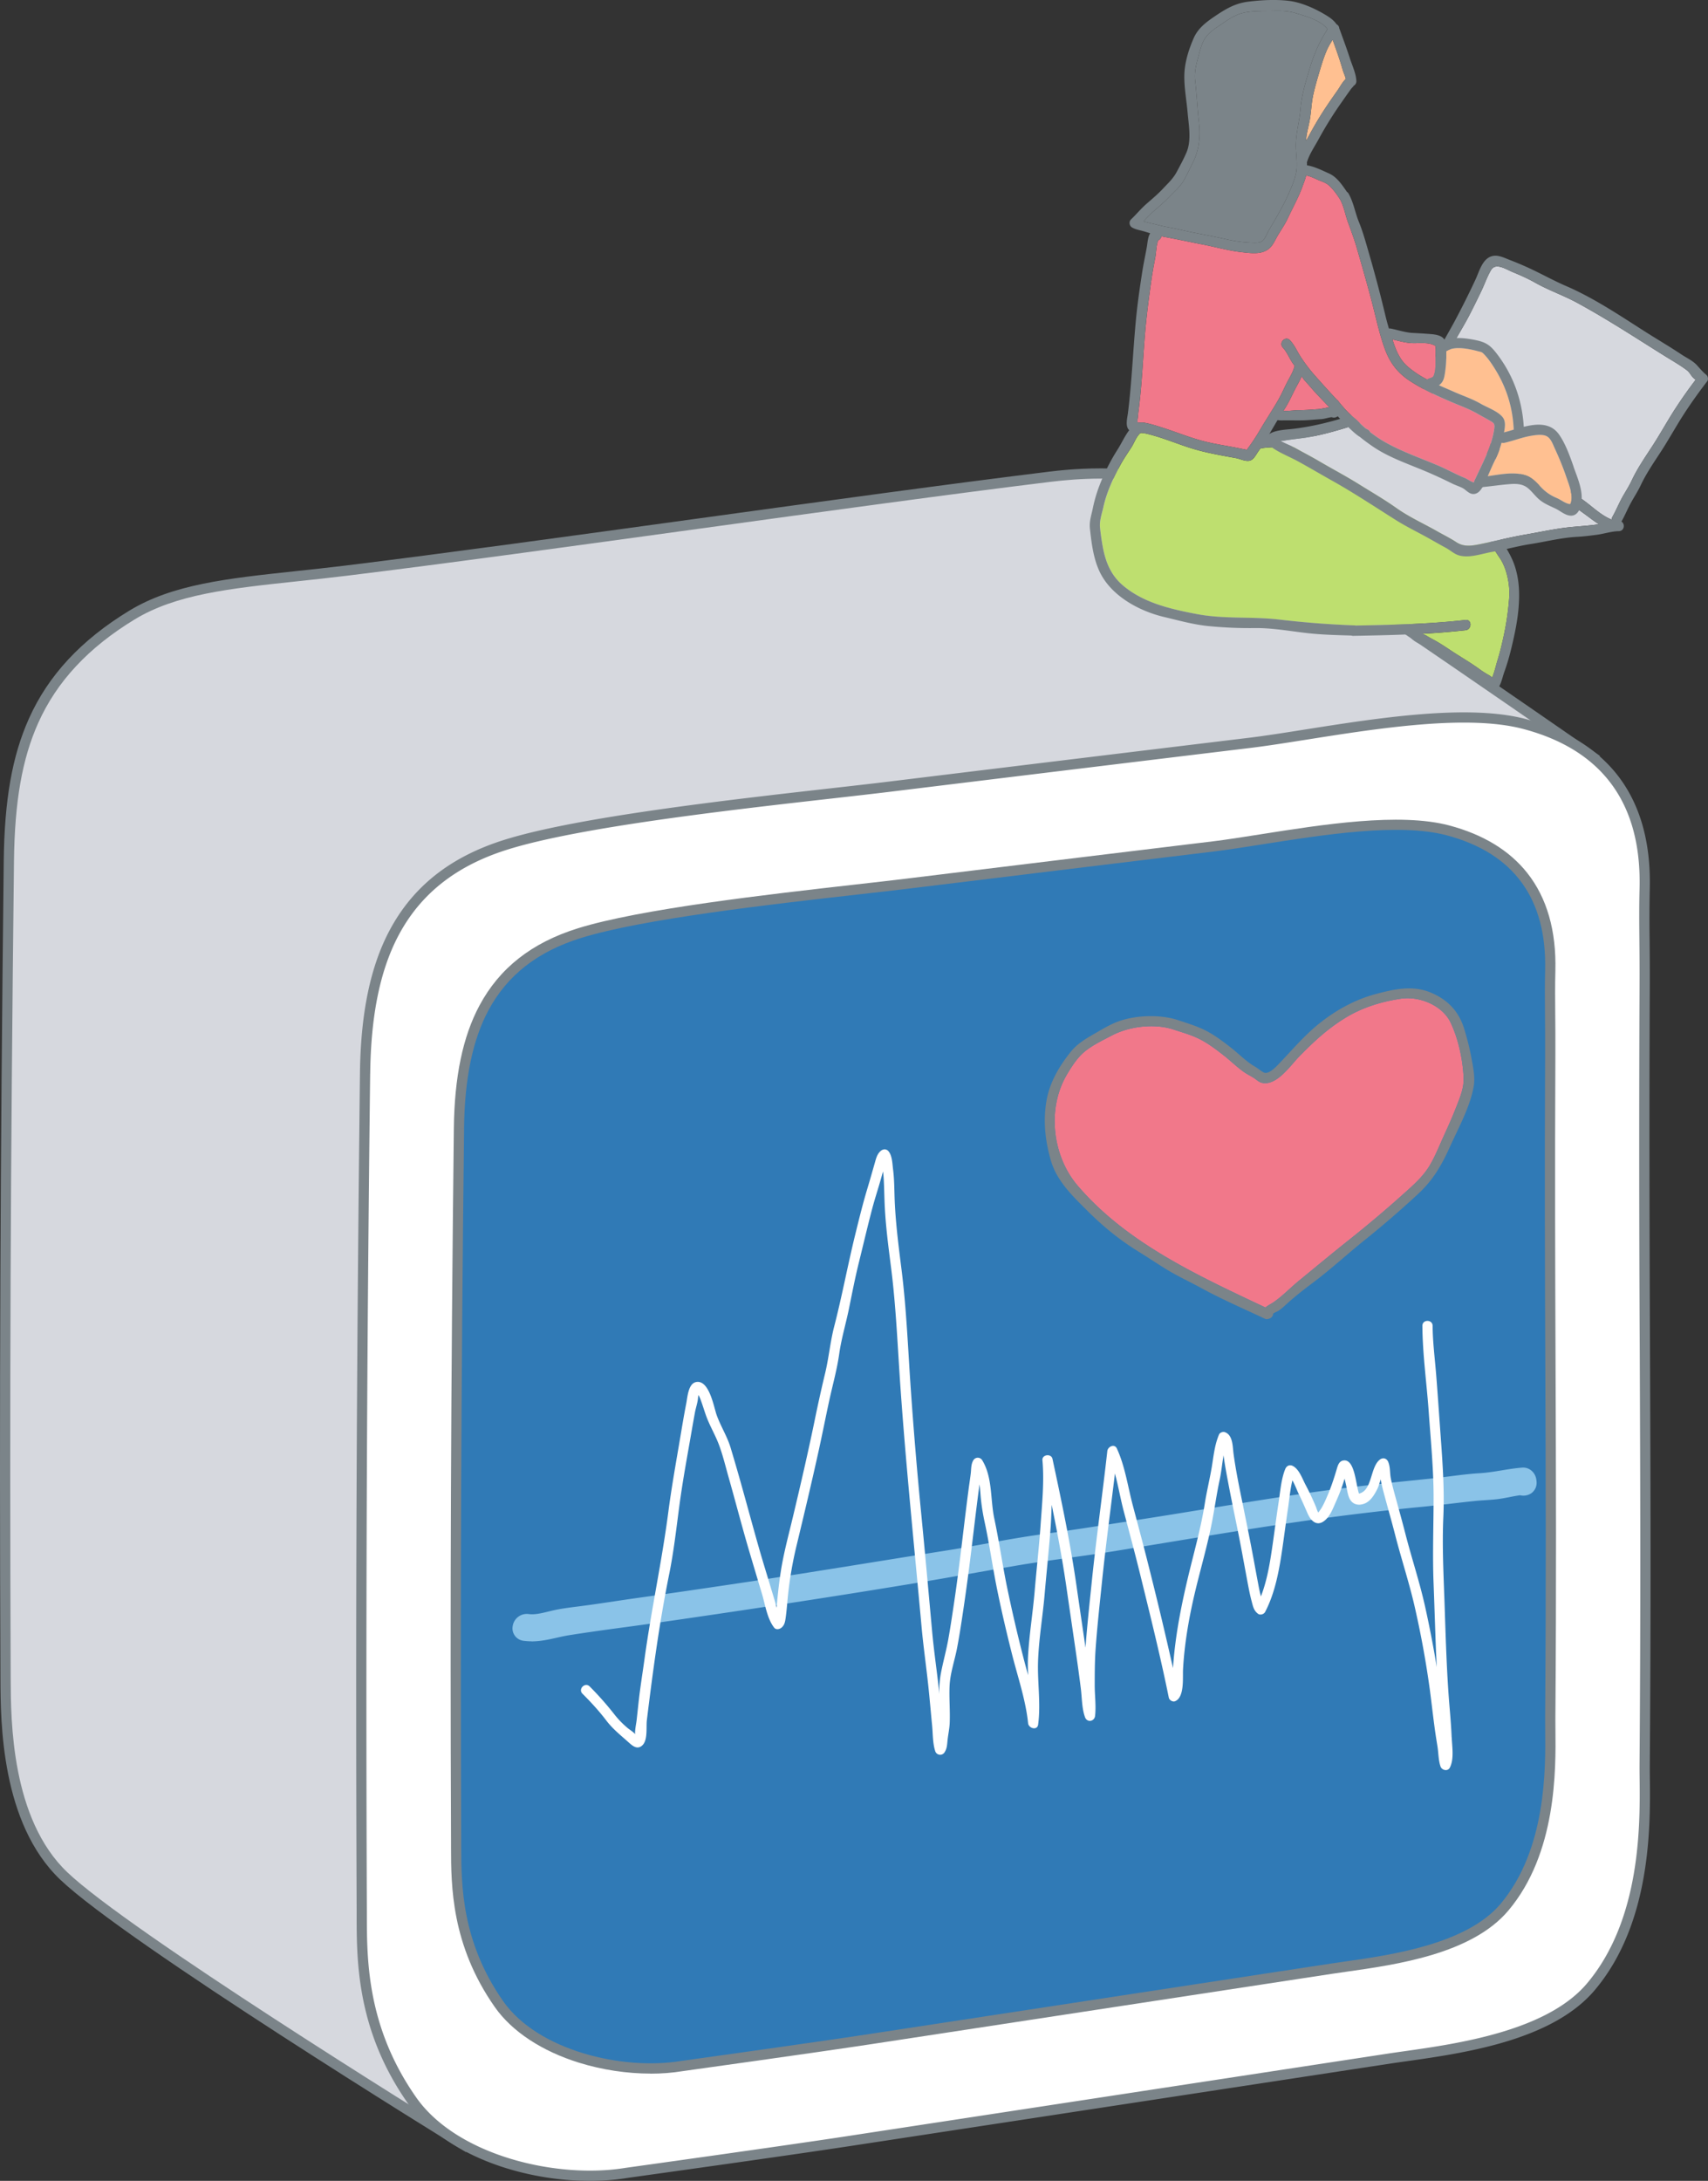 <svg xmlns="http://www.w3.org/2000/svg" width="89.284" height="113.955" viewBox="0 0 89.284 113.955"><rect x="0" y="0" width="89.284" height="113.955" fill="#333333" stroke="none"/><path d="M83.246 39.554s-18.41-12.763-20.464-13.8c-2.696-1.361-6.485-1.016-7.869-.847-10.298 1.259-26.542 3.654-36.839 4.912-4.786.585-8.452.66-11.179 2.32C1.7 35.302.528 39.422.464 44.99.288 60.419.23 72.288.291 87.718.3 89.997.32 95.149 3.333 98.022c3.498 3.335 20.964 14.079 20.964 14.079l58.949-72.547z" fill="#d6d8de"/><path d="M24.357 112.451l-.2-.123c-.714-.439-17.53-10.797-21.009-14.113C.053 95.264.032 89.978.023 87.72-.035 72.969.014 60.988.196 44.987c.036-3.193.442-5.486 1.314-7.434 1.015-2.267 2.731-4.112 5.245-5.642 2.266-1.379 5.109-1.683 8.709-2.068.826-.088 1.68-.18 2.577-.289 5.146-.629 11.891-1.558 18.414-2.456 6.526-.898 13.274-1.827 18.425-2.457 1.892-.231 5.449-.425 8.022.873 2.047 1.034 19.744 13.297 20.496 13.819l.237.164-59.278 72.954zm33.214-87.443c-1.011 0-1.933.08-2.626.165-5.147.629-11.893 1.558-18.417 2.456-6.525.898-13.272 1.827-18.422 2.457-.902.11-1.757.202-2.585.29-3.533.378-6.324.676-8.487 1.993-2.418 1.472-4.065 3.24-5.035 5.404-.841 1.878-1.232 4.105-1.268 7.221C.548 60.992.5 72.971.558 87.718c.009 2.191.029 7.318 2.959 10.111 3.238 3.086 18.773 12.718 20.72 13.922l58.619-72.142c-2.161-1.496-18.307-12.663-20.195-13.617-1.521-.768-3.426-.985-5.09-.985z" fill="#7b8489"/><path d="M19.083 56.1c-.176 15.429-.234 28.31-.173 43.74.009 2.279-.098 6.02 2.628 9.907 2.176 3.103 7.445 4.412 11.21 3.791 0 0 8.124-1.128 11.597-1.658l28.211-4.305c2.759-.421 8.204-.917 10.605-3.762 3.2-3.793 2.796-9.532 2.811-11.559.118-15.45-.076-25.317 0-40.669.011-2.301-.042-3.455 0-5.163.123-4.985-2.445-7.575-6.279-8.59s-10.638.533-14.372.985c-3.735.452-8.525 1.031-18.823 2.29-4.786.585-15.427 1.586-20.041 3.028-5.805 1.814-7.31 6.398-7.374 11.966z" fill="#fff"/><path d="M30.824 113.955c-1.433 0-2.947-.225-4.357-.661-2.281-.706-4.109-1.911-5.149-3.394-2.664-3.8-2.671-7.398-2.675-9.779v-.28c-.06-15.093-.01-27.767.173-43.744.036-3.16.548-5.617 1.566-7.514 1.228-2.288 3.189-3.827 5.996-4.704 3.81-1.191 11.757-2.089 17.016-2.684 1.188-.134 2.214-.25 3.072-.355 9.216-1.126 14.065-1.713 17.606-2.142l1.217-.147c.839-.102 1.85-.261 2.921-.431 3.8-.601 8.529-1.348 11.552-.548 2.074.549 3.677 1.525 4.765 2.899 1.197 1.513 1.773 3.517 1.713 5.957a73.888 73.888 0 00-.008 2.699c.006.691.013 1.473.009 2.459-.035 7.153-.012 13.179.011 19.006.027 6.897.052 13.412-.011 21.664-.001.192 0 .417.004.677.026 2.45.079 7.548-2.878 11.052-2.229 2.642-6.833 3.294-9.879 3.725-.319.045-.618.087-.89.129l-28.211 4.305c-3.435.524-11.52 1.647-11.601 1.659-.622.103-1.282.153-1.96.153zM19.083 56.1l.267.003a2672.84 2672.84 0 00-.173 43.736v.282c.005 2.314.011 5.811 2.579 9.473 2.13 3.037 7.341 4.275 10.948 3.681.088-.012 8.169-1.135 11.601-1.659l28.211-4.305c.274-.042.575-.084.896-.13 2.785-.394 7.448-1.055 9.545-3.541 2.828-3.352 2.777-8.316 2.752-10.701-.003-.263-.005-.49-.004-.687.063-8.249.038-14.762.011-21.657a2044.4 2044.4 0 01-.011-19.011c.005-.982-.002-1.763-.008-2.452-.008-.931-.016-1.734.009-2.717.11-4.427-1.936-7.228-6.08-8.325-2.914-.772-7.581-.034-11.332.559-1.076.17-2.092.331-2.94.433l-1.217.147c-3.541.429-8.39 1.016-17.605 2.142-.86.105-1.887.221-3.077.356-5.239.592-13.155 1.487-16.917 2.663-2.667.834-4.526 2.288-5.684 4.447-.976 1.819-1.467 4.196-1.502 7.267l-.267-.003z" fill="#7b8489"/><path d="M23.993 58.968c-.15 13.159-.2 24.144-.148 37.304.008 1.944-.083 5.134 2.241 8.449 1.856 2.647 6.349 3.763 9.561 3.233 0 0 6.929-.962 9.891-1.414l24.061-3.672c2.353-.359 6.997-.782 9.044-3.209 2.729-3.235 2.384-8.13 2.397-9.858.1-13.177-.065-21.592 0-34.685.01-1.962-.036-2.947 0-4.403.105-4.252-2.085-6.461-5.355-7.327-3.27-.866-9.073.455-12.258.84-3.185.386-7.271.879-16.053 1.953-4.082.499-13.157 1.353-17.092 2.583-4.951 1.547-6.235 5.457-6.289 10.205z" fill="#307ab6"/><path d="M34.006 108.35c-1.226 0-2.522-.193-3.728-.566-1.953-.604-3.52-1.638-4.412-2.91-2.279-3.251-2.285-6.327-2.289-8.362v-.239c-.051-12.873-.008-23.682.147-37.308.031-2.701.469-4.803 1.34-6.426 1.052-1.961 2.732-3.279 5.136-4.031 3.253-1.017 10.034-1.783 14.52-2.29 1.013-.115 1.888-.213 2.619-.303 7.897-.965 12.036-1.466 15.059-1.832l.995-.12c.715-.087 1.577-.223 2.49-.367 3.245-.513 7.282-1.151 9.869-.466 1.777.471 3.152 1.307 4.085 2.486 1.027 1.298 1.521 3.015 1.469 5.106-.021.829-.014 1.511-.007 2.3.005.589.011 1.257.007 2.098-.03 6.1-.01 11.239.009 16.209.023 5.882.044 11.439-.009 18.477-.001.165 0 .358.003.577.022 2.094.067 6.452-2.464 9.451-1.911 2.265-5.846 2.822-8.45 3.191-.272.039-.527.075-.759.11l-24.061 3.672c-2.93.447-9.825 1.405-9.895 1.415-.532.088-1.097.131-1.677.131zM23.992 58.968l.267.003c-.156 13.624-.198 24.43-.148 37.3v.24c.004 1.969.01 4.944 2.192 8.056 1.807 2.578 6.234 3.628 9.298 3.123.076-.011 6.968-.968 9.894-1.415l24.061-3.672c.234-.036.49-.072.764-.111 2.37-.336 6.337-.898 8.116-3.006 2.403-2.848 2.359-7.071 2.337-9.101-.002-.222-.004-.419-.003-.587.054-7.035.032-12.59.009-18.471-.019-4.971-.039-10.111-.009-16.214.004-.837-.002-1.503-.007-2.09-.007-.794-.013-1.48.007-2.318.093-3.755-1.642-6.131-5.156-7.061-2.477-.656-6.453-.027-9.648.478-.918.145-1.785.282-2.509.37l-.995.12c-3.022.366-7.161.867-15.058 1.832-.734.09-1.61.189-2.624.303-4.466.505-11.216 1.268-14.421 2.269-2.264.708-3.842 1.942-4.825 3.773-.829 1.545-1.247 3.567-1.277 6.18l-.267-.003z" fill="#7b8489"/><g fill="#8ac3e8"><path d="M79.874 77.396c-.013-.135-.112-.28-.267-.267-.745.059-1.474.25-2.226.293-.784.045-1.568.177-2.35.259-1.714.18-3.427.349-5.136.57-3.403.441-6.777 1.053-10.167 1.577-1.72.266-3.435.544-5.16.776-1.66.223-3.293.583-4.947.842-3.472.544-6.939 1.124-10.414 1.645-1.933.29-3.867.575-5.804.845-.986.137-1.969.299-2.956.427-.421.055-.845.102-1.262.183-.534.104-1.06.308-1.612.233-.337-.045-.482.47-.142.516.771.104 1.481-.172 2.235-.292.885-.141 1.779-.266 2.667-.385a378.72 378.72 0 005.082-.724 591.916 591.916 0 0010.434-1.627c1.724-.286 3.441-.6 5.162-.895 1.669-.286 3.355-.473 5.028-.742 3.449-.556 6.896-1.155 10.356-1.642 1.951-.274 3.908-.508 5.869-.697.939-.09 1.873-.214 2.811-.309.398-.041.795-.048 1.193-.099.411-.053.823-.165 1.235-.209.166.077.397.003.375-.226l-.005-.052z"/><path d="M27.783 85.763c-.135 0-.272-.008-.412-.027a.653.653 0 01-.573-.752.748.748 0 01.835-.647c.323.044.664-.04 1.025-.128.143-.035.291-.071.442-.101.356-.069.715-.115 1.063-.159l.227-.029c.568-.074 1.147-.161 1.707-.244.407-.061.828-.124 1.244-.182 2.124-.296 4.215-.607 5.799-.844 2.153-.323 4.34-.674 6.454-1.014 1.297-.208 2.637-.424 3.957-.631.696-.109 1.402-.239 2.085-.364a60.916 60.916 0 012.871-.479c1.344-.181 2.708-.393 4.027-.599l1.124-.175c1.156-.178 2.33-.371 3.466-.556 2.195-.359 4.464-.73 6.712-1.022a168.96 168.96 0 014.197-.472l.95-.099c.278-.029.563-.066.839-.101.499-.064 1.016-.13 1.532-.16.374-.022.743-.082 1.133-.146.351-.058.714-.117 1.083-.146.38-.029.708.264.746.67l.005.052a.666.666 0 01-.273.616.738.738 0 01-.589.106 8.964 8.964 0 00-.529.093c-.196.038-.4.078-.606.105-.239.031-.476.046-.704.061-.173.011-.336.022-.5.039-.425.043-.858.093-1.277.142-.502.058-1.022.118-1.536.168-1.916.184-3.884.418-5.85.695-2.5.352-5.037.769-7.49 1.173-.952.157-1.905.314-2.857.467-.765.123-1.544.231-2.297.335-.896.124-1.823.252-2.726.407-.693.119-1.385.24-2.077.362-1.011.178-2.056.362-3.088.533-3.183.528-6.599 1.06-10.442 1.628-1.62.239-3.357.493-5.088.724-1.073.144-1.892.262-2.656.384-.21.033-.416.08-.634.129-.422.095-.856.192-1.319.192z"/></g><path d="M75.884 90.786c-.031-.783-.114-1.563-.168-2.344-.107-1.553-.15-3.11-.204-4.666-.052-1.505-.13-3.009-.063-4.515.07-1.575-.064-3.138-.175-4.708-.063-.885-.125-1.77-.194-2.654-.068-.869-.186-1.749-.191-2.621-.002-.344-.537-.345-.535 0 .009 1.489.225 2.996.33 4.482.107 1.511.259 3.027.256 4.543-.003 1.483-.059 2.953-.001 4.437.057 1.455.094 2.911.165 4.366a56.199 56.199 0 00-.591-3.077c-.289-1.327-.721-2.607-1.057-3.921-.165-.646-.346-1.288-.522-1.931-.083-.305-.168-.612-.229-.922-.057-.287-.023-.591-.135-.863-.081-.196-.279-.252-.447-.118-.507.405-.382 1.617-1.085 1.77-.173-.518-.218-1.827-.817-1.73-.231.037-.292.273-.348.465-.138.465-.287.92-.479 1.366-.083.192-.164.385-.266.568a2.07 2.07 0 01-.204.304l-.014.016c-.052-.076-.092-.226-.113-.279a13.917 13.917 0 00-.562-1.192c-.161-.31-.327-.794-.656-.963-.168-.086-.326-.004-.393.16-.218.532-.264 1.203-.352 1.771-.103.664-.189 1.33-.283 1.995-.134.945-.282 1.979-.639 2.893l-.005-.02a9.73 9.73 0 01-.131-.61c-.086-.449-.168-.899-.251-1.349-.168-.905-.352-1.807-.535-2.71-.187-.919-.383-1.842-.508-2.772-.05-.373-.028-.975-.456-1.124-.099-.035-.259.021-.302.123-.241.57-.284 1.146-.388 1.749-.108.625-.259 1.24-.358 1.867-.209 1.318-.584 2.608-.891 3.906-.306 1.294-.564 2.575-.703 3.898-.028.263-.049.524-.067.786a196.54 196.54 0 00-1.236-5.187c-.275-1.107-.572-2.208-.864-3.311-.26-.979-.407-2.054-.835-2.977-.124-.268-.472-.097-.498.135-.254 2.277-.579 4.551-.813 6.834-.117 1.144-.244 2.291-.328 3.438-.156-1.082-.317-2.163-.472-3.244-.32-2.226-.782-4.426-1.254-6.621-.062-.29-.553-.232-.525.071.102 1.112-.021 2.288-.098 3.401-.08 1.151-.211 2.299-.309 3.449-.094 1.111-.276 2.219-.342 3.331-.021.35-.014.702.001 1.054-.094-.345-.189-.688-.275-1.03a79.835 79.835 0 01-.834-3.608c-.24-1.181-.409-2.372-.66-3.552-.211-.994-.084-2.153-.631-3.045a.27.27 0 00-.462 0c-.131.22-.107.453-.138.703-.038.31-.087.619-.127.929a190.05 190.05 0 00-.245 1.975c-.159 1.321-.318 2.642-.516 3.959-.091.603-.179 1.207-.288 1.807-.113.626-.291 1.239-.402 1.865a5.358 5.358 0 00-.063.979l-.008-.085c-.107-1.043-.267-2.081-.363-3.124-.192-2.1-.378-4.201-.585-6.3a230.36 230.36 0 01-.529-6.316c-.15-2.115-.226-4.237-.49-6.342-.15-1.193-.304-2.379-.357-3.581-.024-.555-.016-1.116-.087-1.668-.038-.29-.042-.747-.26-.968-.108-.109-.268-.093-.378 0-.207.173-.254.42-.327.671-.125.431-.245.863-.375 1.293-.241.797-.438 1.603-.637 2.411-.392 1.596-.69 3.217-1.101 4.807-.209.808-.279 1.637-.475 2.448a73.68 73.68 0 00-.545 2.456c-.349 1.694-.74 3.378-1.141 5.06-.225.944-.482 1.884-.631 2.843a24.4 24.4 0 00-.157 1.236c-.023.217-.042.434-.065.65-.033-.139-.063-.273-.097-.385a131.33 131.33 0 01-.252-.831c-.187-.624-.381-1.247-.56-1.873-.334-1.167-.648-2.342-.978-3.511-.165-.586-.336-1.171-.511-1.755-.18-.601-.521-1.125-.732-1.715-.146-.407-.385-1.861-1.077-1.722-.409.082-.448.791-.511 1.113-.133.68-.244 1.365-.36 2.049-.205 1.206-.419 2.407-.577 3.621-.336 2.579-.892 5.114-1.246 7.69-.097.705-.213 1.411-.294 2.118-.041.359-.078.718-.118 1.077-.021.185-.095.509-.079.729-.093-.119-.295-.236-.399-.326a4.875 4.875 0 01-.638-.647 16.455 16.455 0 00-1.337-1.518c-.244-.243-.622.135-.378.378.448.447.87.906 1.253 1.41.331.434.743.76 1.148 1.122.215.192.465.419.733.162.29-.277.188-.953.232-1.313.314-2.558.656-5.104 1.168-7.632.24-1.185.373-2.388.533-3.586.179-1.341.43-2.671.66-4.003.049-.287.101-.573.153-.859.047-.255.154-.544.163-.801l.028-.111c.026.069.064.14.09.208.104.272.187.553.283.828.192.554.5 1.048.7 1.593.204.552.343 1.138.504 1.704.377 1.328.722 2.671 1.117 3.993.203.682.406 1.364.612 2.045.174.574.272 1.316.646 1.791.096.121.277.082.378 0 .162-.132.192-.315.22-.513.056-.391.081-.788.122-1.18.092-.874.239-1.73.445-2.585.407-1.69.811-3.381 1.183-5.08.18-.824.343-1.652.521-2.476.179-.828.411-1.642.53-2.482.113-.799.347-1.563.508-2.352.165-.811.322-1.622.521-2.425.229-.925.445-1.854.687-2.775.111-.423.243-.839.368-1.258.071-.237.137-.475.204-.713.016.124.029.248.036.374.029.508.032 1.017.059 1.525.056 1.058.197 2.104.33 3.155.263 2.076.341 4.168.489 6.254.293 4.158.723 8.304 1.099 12.454.102 1.128.269 2.249.382 3.376.061.604.113 1.208.172 1.812.042.432.027.922.162 1.337a.271.271 0 00.489.064c.132-.209.131-.399.157-.638.031-.298.098-.587.111-.888.027-.645-.034-1.293-.006-1.937.029-.661.26-1.312.386-1.958.122-.626.217-1.257.312-1.888.192-1.274.356-2.552.51-3.831.076-.63.151-1.26.23-1.89.041-.324.082-.648.127-.972.025.184.04.372.055.56.039.489.116.964.22 1.444.249 1.152.408 2.318.643 3.473.228 1.125.492 2.249.772 3.362.299 1.194.724 2.416.85 3.642.028.271.482.395.525.071l.008-.071h.001v-.005c.129-1.073-.05-2.149-.014-3.227.039-1.166.243-2.329.343-3.491.099-1.15.223-2.298.31-3.448.032-.414.043-.828.06-1.242.296 1.448.568 2.901.779 4.366.165 1.147.336 2.294.501 3.441.086.596.168 1.193.243 1.791.061.486.051 1.039.22 1.502.107.293.491.229.525-.071.06-.528-.021-1.091-.019-1.624.001-.605.002-1.208.043-1.812.082-1.189.215-2.378.337-3.563.194-1.892.451-3.779.677-5.666.178.659.296 1.351.464 1.986.293 1.102.589 2.204.861 3.311.523 2.127 1.055 4.269 1.491 6.415.026.13.201.239.329.187.501-.204.391-1.229.415-1.662.071-1.3.291-2.591.584-3.858.31-1.336.714-2.669.963-4.016.126-.683.224-1.368.371-2.048.089-.412.126-.844.201-1.264l.008.065c.055.407.129.809.205 1.213.161.861.34 1.718.514 2.577.171.841.323 1.685.48 2.528.079.423.154.845.265 1.261.07.261.109.473.333.638.113.083.304.022.366-.096.538-1.024.749-2.254.912-3.387.096-.665.181-1.331.281-1.996.071-.472.114-1.008.235-1.495.133.231.242.532.32.689.174.347.324.701.481 1.056.159.358.456.668.844.388.308-.222.466-.644.614-.979.113-.257.224-.514.317-.779.054-.153.104-.308.152-.464l.06.266c.059.231.082.484.167.705.14.366.476.476.843.319.3-.128.495-.465.636-.742.07-.138.122-.325.179-.513l.005.032c.056.307.14.612.221.913.174.643.358 1.282.523 1.927.343 1.342.784 2.649 1.079 4.004a49.57 49.57 0 01.747 4.151c.086.659.16 1.319.249 1.978.043.321.095.639.146.958.053.338.049.715.157 1.037.068.204.378.28.489.064.23-.448.118-1.09.099-1.573z" fill="#fff"/><path d="M76.508 56.345c.02.534-.21 1.053-.407 1.558-.205.525-.441 1.04-.675 1.556-.226.498-.427 1.013-.717 1.484-.334.542-.806.962-1.282 1.388a62.296 62.296 0 01-2.775 2.352c-.933.74-1.852 1.502-2.771 2.256-.429.352-.84.783-1.295 1.098-.14.097-.31.173-.436.283-3.563-1.679-7.279-3.385-9.83-6.382-1.28-1.503-1.63-3.981-.534-5.816.231-.387.515-.831.866-1.133.422-.364.977-.625 1.466-.882.937-.493 2.248-.634 3.22-.315.441.145.9.273 1.314.474.482.235.912.563 1.328.889.345.27.657.579 1.013.836.166.12.339.206.515.31.146.086.277.233.449.275.769.19 1.502-.906 1.946-1.36.753-.769 1.459-1.433 2.384-2.007.902-.561 1.897-.867 2.934-1.024.998-.151 2.186.363 2.606 1.241.408.851.647 1.965.683 2.919z" fill="#f1788a"/><path d="M76.924 55.313a13.71 13.71 0 00-.393-1.58c-.284-.904-.868-1.512-1.764-1.879-.932-.381-1.885-.172-2.865.091-1.044.28-1.998.8-2.856 1.469-.843.657-1.505 1.46-2.239 2.221-.148.153-.465.471-.695.422-.108-.023-.373-.245-.474-.302-.484-.272-.865-.68-1.298-1.018-.374-.292-.758-.583-1.177-.816-.494-.274-1.04-.436-1.581-.616-.893-.297-2.129-.274-3.061.045-.472.162-.924.443-1.358.692-.445.255-.873.52-1.193.921-.636.795-1.123 1.644-1.278 2.625-.166 1.052-.046 2.058.242 3.053.312 1.078 1.144 1.866 1.916 2.634.835.83 1.698 1.533 2.713 2.155.507.311.997.648 1.508.954.552.331 1.142.601 1.707.911 1.074.589 2.218 1.082 3.333 1.608a.243.243 0 00.212.005.302.302 0 00.235-.275c.081-.052.23-.113.276-.143.16-.107.299-.238.44-.367.434-.395.897-.752 1.366-1.104.956-.718 1.846-1.544 2.782-2.29a51.795 51.795 0 002.677-2.314c.817-.748 1.266-1.54 1.707-2.518.444-.983 1.032-2.048 1.225-3.1.09-.49-.019-1.012-.108-1.483zm-.416 1.032c.02.534-.21 1.053-.407 1.558-.205.525-.441 1.04-.675 1.556-.226.498-.427 1.013-.717 1.484-.334.542-.806.962-1.282 1.388a62.296 62.296 0 01-2.775 2.352c-.933.74-1.852 1.502-2.771 2.256-.429.352-.84.783-1.295 1.098-.14.097-.31.173-.436.283-3.563-1.679-7.279-3.385-9.83-6.382-1.28-1.503-1.63-3.981-.534-5.816.231-.387.515-.831.866-1.133.422-.364.977-.625 1.466-.882.937-.493 2.248-.634 3.22-.315.441.145.9.273 1.314.474.482.235.912.563 1.328.889.345.27.657.579 1.013.836.166.12.339.206.515.31.146.086.277.233.449.275.769.19 1.502-.906 1.946-1.36.753-.769 1.459-1.433 2.384-2.007.902-.561 1.897-.867 2.934-1.024.998-.151 2.186.363 2.606 1.241.408.851.647 1.965.683 2.919zm-8.455-33.02a7.12 7.12 0 012.128.329c1.305.405 2.661.828 3.757 1.658 1.059.803 2.306 1.254 3.264 2.204.298.295.531.625.754.965.18-.074.364-.137.549-.196a13.96 13.96 0 00-.32-.447c-.393-.527-.856-.962-1.518-1.479-.569-.445-1.261-.746-1.875-1.121-.601-.367-1.116-.853-1.769-1.134-.695-.299-1.433-.533-2.148-.782-.792-.275-1.646-.515-2.489-.533-.433-.009-.882-.023-1.314.003l-.161.009a1.076 1.076 0 00.017.285c.019.09.049.174.092.251.342-.03.692-.008 1.035-.011z" fill="#7b8489"/><path d="M65.892 23.437c.34-.078.702-.054 1.049-.093.367-.042.743-.015 1.113-.019a7.12 7.12 0 012.128.329c1.305.405 2.661.828 3.757 1.658 1.059.803 2.306 1.254 3.264 2.204.501.497.82 1.09 1.212 1.665.354.52.522 1.395.481 2.011a14.39 14.39 0 01-.308 2.116c-.087.399-.183.797-.304 1.187-.082.267-.16.62-.281.911a1.011 1.011 0 00-.164-.122 4.594 4.594 0 01-.487-.309c-.387-.283-.798-.53-1.204-.786-.364-.23-.715-.482-1.089-.694-.161-.091-.326-.172-.482-.271-.03-.019-.13-.063-.223-.109a38.556 38.556 0 002.257-.184c.338-.039.342-.574 0-.535-1.902.217-3.828.256-5.743.294a.262.262 0 00-.065-.009 48.8 48.8 0 01-3.969-.308c-1.416-.16-2.856-.014-4.265-.282-1.369-.26-2.823-.588-3.902-1.528-.599-.522-.87-1.199-1.014-1.964-.064-.341-.11-.683-.147-1.028-.038-.356.1-.731.178-1.083.167-.757.501-1.476.864-2.157.179-.335.393-.643.598-.962.132-.206.251-.544.449-.724a.349.349 0 00.053-.022c.078.004.15.009.211.023.805.178 1.569.508 2.353.758.787.251 1.586.386 2.396.533.216.039.525.201.746.127.196-.066.304-.308.416-.465.038-.053.075-.107.111-.161h.012z" fill="#bedf6f"/><path d="M83.447 27.411c-.421.055-.836.085-1.258.123-.815.074-1.628.258-2.433.396-.782.134-1.563.334-2.34.493-.469.096-.884.173-1.293-.096-.322-.211-.677-.384-1.012-.575-.702-.398-1.457-.738-2.116-1.205-.627-.445-1.293-.828-1.946-1.236-.698-.436-1.43-.82-2.14-1.238-.372-.219-.756-.414-1.132-.626-.259-.146-.571-.251-.834-.406.073-.006.14-.01.176-.017.358-.063.717-.096 1.076-.148.699-.102 1.397-.291 2.073-.494.693-.208 1.379-.514 2.093-.636.331-.057.661-.108.99-.174.428-.085.794-.179 1.172.061 1.066.676 2.102 1.397 3.19 2.051 1.16.697 2.303 1.417 3.474 2.089.635.364 1.214.765 1.802 1.2.181.134.378.284.588.417-.043.007-.087.015-.13.02zm4.101-6.019c-.41.64-.778 1.31-1.192 1.945-.378.581-.761 1.133-1.057 1.763-.15.321-.345.611-.515.921-.175.32-.311.659-.492.976a.264.264 0 00-.036.154c-.458-.165-.931-.591-1.26-.846a10.58 10.58 0 00-1.732-1.092c-.647-.324-1.202-.788-1.856-1.111-.638-.315-1.224-.75-1.83-1.124-.599-.37-1.176-.765-1.767-1.143a15.457 15.457 0 01-.731-.487c-.094-.068-.199-.147-.309-.217.002-.409.225-.865.355-1.25.135-.401.303-.809.477-1.196.349-.777.839-1.5 1.229-2.259.21-.409.413-.821.611-1.235.168-.353.3-.744.5-1.08.244-.41.784-.035 1.131.106.402.164.799.343 1.178.556.713.401 1.484.664 2.202 1.055.796.433 1.575.9 2.345 1.377.768.476 1.528.965 2.296 1.441.354.219.73.435 1.064.684.165.123.197.236.323.377a.864.864 0 00.158.134 24.966 24.966 0 00-1.092 1.552z" fill="#d6d8de"/><path d="M89.205 19.593c-.205-.163-.336-.331-.51-.52-.214-.231-.536-.376-.796-.549-.641-.427-1.308-.815-1.958-1.23-1.31-.838-2.646-1.732-4.078-2.35-.679-.293-1.313-.653-1.984-.959-.317-.145-.64-.28-.966-.405-.267-.102-.563-.259-.856-.21-.554.092-.725.805-.927 1.238-.34.729-.7 1.449-1.079 2.158-.377.706-.804 1.374-1.103 2.12-.144.359-.294.71-.408 1.08-.099.321-.241.631-.287.962-.617-.082-1.371.195-1.961.291-.741.121-1.449.433-2.168.648-.823.246-1.653.435-2.505.539-.426.052-1.171.053-1.449.438-.053.073-.048.196 0 .27l.04.062a.263.263 0 00.165.117c.428.342.998.551 1.478.814.605.33 1.196.682 1.797 1.018 1.139.639 2.218 1.357 3.32 2.051.555.35 1.155.636 1.727.957.3.168.597.339.9.503.225.122.419.312.668.384.555.159 1.206-.094 1.754-.186.659-.111 1.303-.298 1.961-.401.816-.127 1.632-.337 2.458-.382.354-.019.692-.062 1.043-.109.373-.05.772-.185 1.144-.187.29-.007.335-.385.134-.5.178-.314.314-.647.485-.963.169-.311.363-.6.515-.921.297-.63.678-1.182 1.057-1.763.414-.636.78-1.306 1.192-1.945.39-.605.799-1.172 1.237-1.744.065-.084.042-.257-.042-.324zm-5.757 7.818c-.421.055-.836.085-1.258.123-.815.074-1.628.258-2.433.396-.782.134-1.563.334-2.34.493-.469.096-.884.173-1.293-.096-.322-.211-.677-.384-1.012-.575-.702-.398-1.457-.738-2.116-1.205-.627-.445-1.293-.828-1.946-1.236-.698-.436-1.43-.82-2.14-1.238-.372-.219-.756-.414-1.132-.626-.259-.146-.571-.251-.834-.406.073-.006.14-.01.176-.017.358-.063.717-.096 1.076-.148.699-.102 1.397-.291 2.073-.494.693-.208 1.379-.514 2.093-.636.331-.057.661-.108.99-.174.428-.085.794-.179 1.172.061 1.066.676 2.102 1.397 3.19 2.051 1.16.697 2.303 1.417 3.474 2.089.635.364 1.214.765 1.802 1.2.181.134.378.284.588.417-.043.007-.087.015-.13.02zm4.101-6.019c-.41.64-.778 1.31-1.192 1.945-.378.581-.761 1.133-1.057 1.763-.15.321-.345.611-.515.921-.175.32-.311.659-.492.976a.264.264 0 00-.036.154c-.458-.165-.931-.591-1.26-.846a10.58 10.58 0 00-1.732-1.092c-.647-.324-1.202-.788-1.856-1.111-.638-.315-1.224-.75-1.83-1.124-.599-.37-1.176-.765-1.767-1.143a15.457 15.457 0 01-.731-.487c-.094-.068-.199-.147-.309-.217.002-.409.225-.865.355-1.25.135-.401.303-.809.477-1.196.349-.777.839-1.5 1.229-2.259.21-.409.413-.821.611-1.235.168-.353.3-.744.5-1.08.244-.41.784-.035 1.131.106.402.164.799.343 1.178.556.713.401 1.484.664 2.202 1.055.796.433 1.575.9 2.345 1.377.768.476 1.528.965 2.296 1.441.354.219.73.435 1.064.684.165.123.197.236.323.377a.864.864 0 00.158.134 24.966 24.966 0 00-1.092 1.552z" fill="#7b8489"/><path d="M75.504 19.66c.08-.406.11-.878.098-1.318a.244.244 0 00.076-.031c.387-.232 1.132-.08 1.542.03.241.064.232.036.382.194.213.226.393.495.556.759.603.974.921 2.014.97 3.155-.177.053-.348.105-.508.145.056-.267.097-.586-.069-.793-.257-.32-.801-.504-1.148-.704-.452-.261-.907-.406-1.38-.615-.264-.117-.534-.231-.803-.352.144-.098.238-.237.284-.47zM69.995 3.023c.071.212.136.426.198.64.04.137.123.306.159.461-.177.163-.307.42-.43.594-.276.392-.551.784-.808 1.189-.248.39-.478.79-.698 1.196-.045.084-.093.167-.14.25.005-.121.017-.242.04-.365.049-.263.121-.524.163-.788.067-.418.079-.834.17-1.251.081-.371.187-.736.294-1.1.117-.398.236-.799.397-1.181.087-.208.201-.401.322-.589.114.313.227.627.333.944zm12.148 23.131c-.038.188-.03.212-.197.159-.19-.06-.379-.209-.567-.29a2.329 2.329 0 01-.721-.463c-.29-.281-.509-.593-.908-.723-.608-.199-1.325-.048-1.98.047.13-.294.255-.592.399-.879.139-.279.242-.572.323-.872a.27.27 0 00.145.007c.488-.109.959-.302 1.454-.378.222-.034.553-.079.763.032.22.117.321.42.417.629.227.49.428.977.603 1.488.085.248.182.496.238.753.034.157.062.33.03.489z" fill="#ffc091"/><g fill="#f1788a"><path d="M73.695 17.921c.365.037.847-.053 1.194.082.189.074.151.07.149.301-.002.203.007.406.002.609-.004.182 0 .393-.049.57-.061.227-.07.227-.29.296a.27.27 0 00-.098.053 5.24 5.24 0 01-1.015-.675c-.381-.331-.578-.76-.738-1.229l-.064-.193c.301.071.603.155.91.186zm-4.838 3.462c-.335.026-.666.05-1.003.051-.158 0-.51.051-.767.034l.063-.099c.208-.316.366-.67.537-1.009.116-.229.253-.457.359-.695.053.074.104.155.126.18.142.161.286.321.425.484.169.198.582.626.895.953-.21.031-.415.086-.635.103z"/><path d="M77.11 25.033l-.012.029a.175.175 0 00-.028.072.49.49 0 01-.04.085c-.003-.008-.018-.019-.059-.035-.141-.056-.275-.16-.421-.22-.454-.185-.883-.427-1.334-.621-.956-.411-1.966-.75-2.869-1.274a6.377 6.377 0 01-.729-.496.241.241 0 00-.119-.129 2.565 2.565 0 01-.115-.063c-.117-.1-.23-.203-.338-.308a3.804 3.804 0 01-.125-.129 5.408 5.408 0 01-.649-.608 1.89 1.89 0 00-.144-.165 5.41 5.41 0 01-.201-.252l-.017-.004c-.39-.413-.772-.836-1.147-1.26a8.333 8.333 0 01-.783-1.027c-.188-.295-.304-.584-.545-.847-.233-.254-.611.125-.378.378.239.26.34.572.543.852l.077.107a.275.275 0 00-.016.046c-.077.31-.263.583-.404.865-.146.292-.282.599-.444.882-.301.524-.641 1.031-.947 1.554-.18.307-.371.603-.581.89-.01.013-.079.102-.113.162-.067-.041-.204-.052-.275-.067-.72-.155-1.444-.242-2.157-.444-.67-.19-1.317-.45-1.979-.662-.32-.102-.654-.21-.987-.264-.059-.01-.236.007-.316-.008.02-.017-.003-.111.004-.147.028-.137.031-.284.05-.422.185-1.395.232-2.798.354-4.198.076-.875.191-1.743.313-2.613.057-.408.131-.813.209-1.217.05-.255.05-.641.153-.913a.301.301 0 00.173-.215c.048.01.095.022.144.031.668.119 1.333.267 2 .395.68.131 1.345.323 2.035.401.504.057 1.134.157 1.519-.252.172-.183.266-.424.394-.637.178-.296.371-.572.516-.886.255-.551.552-1.069.759-1.642.068-.187.149-.388.197-.587.193.035.355.108.555.201.217.101.472.164.65.329.212.198.4.453.568.717.212.39.27.807.422 1.219.159.43.316.852.445 1.294.265.909.522 1.814.765 2.727.229.857.4 1.725.704 2.561.269.741.673 1.272 1.338 1.702.712.46 1.456.793 2.233 1.124.432.184.838.326 1.25.561.194.111.392.216.586.327.306.177.367.177.305.549-.15.904-.606 1.732-.987 2.555z"/></g><path d="M82.255 24.375c-.193-.548-.416-1.177-.748-1.657-.438-.635-1.152-.588-1.853-.416-.085-1.385-.538-2.672-1.387-3.789-.35-.461-.569-.624-1.118-.739-.484-.101-1.142-.195-1.619.013-.123-.25-.446-.307-.731-.33a30.013 30.013 0 00-.946-.06c-.385-.02-.767-.151-1.144-.227a.26.26 0 00-.104-.001 12.81 12.81 0 01-.191-.707 68.17 68.17 0 00-.864-3.265c-.155-.539-.304-1.08-.515-1.6-.202-.496-.272-1.004-.538-1.477a.25.25 0 00-.088-.094c-.257-.373-.526-.782-.946-.967-.386-.17-.737-.354-1.141-.421 0-.055-.002-.111-.005-.166.005-.011.011-.022.015-.035.125-.398.386-.774.586-1.142a19.549 19.549 0 011.197-1.927c.118-.169.236-.339.356-.507.06-.084.12-.168.182-.251.081-.081.114-.122.099-.124a.269.269 0 00.151-.238c-.008-.388-.224-.841-.342-1.209-.163-.506-.35-1.004-.53-1.503a.265.265 0 00-.023-.048.25.25 0 00-.141-.219c-.166-.244-.421-.403-.704-.566-.527-.304-1.184-.585-1.791-.659-.679-.082-1.462-.042-2.139.046-.711.093-1.209.407-1.791.803-.433.295-.825.606-1.042 1.097-.252.57-.465 1.247-.488 1.873-.024.666.112 1.364.17 2.028.057.654.207 1.44-.056 2.066-.145.344-.333.684-.508 1.014-.197.371-.448.59-.726.888-.267.285-.552.524-.847.78-.295.256-.541.557-.822.827-.125.121-.091.333.054.42.19.113.417.142.628.205l.318.096c-.129.22-.132.49-.177.737-.078.433-.172.863-.239 1.297-.123.793-.24 1.592-.318 2.39-.163 1.66-.22 3.325-.429 4.981-.03.238-.136.63.028.842a.285.285 0 00.041.044c-.24.315-.42.719-.61 1.014a10.452 10.452 0 00-1.004 2.034 7.551 7.551 0 00-.293 1.051c-.082.388-.189.665-.144 1.07.08.727.172 1.479.471 2.153.579 1.307 2.064 2.12 3.4 2.438.757.18 1.512.391 2.288.473a21.99 21.99 0 002.488.107c.89-.008 1.794.158 2.677.26.777.09 1.555.106 2.338.13.03.011.062.018.1.017.975-.019 1.954-.038 2.93-.079.002.04.014.082.04.124.147.238.522.378.761.514.411.233.805.48 1.203.736.403.259.816.503 1.21.775.207.143.402.293.62.419.162.093.286.24.456.318.138.063.279.034.366-.096.159-.238.218-.569.315-.838.149-.411.268-.83.37-1.255.163-.68.312-1.377.37-2.074.061-.725.041-1.416-.174-2.12-.123-.404-.336-.802-.576-1.175a6.711 6.711 0 00-.554.192c.11.17.219.341.335.511.354.52.522 1.395.481 2.011a14.39 14.39 0 01-.308 2.116c-.087.399-.183.797-.304 1.187-.082.267-.16.62-.281.911a1.011 1.011 0 00-.164-.122 4.594 4.594 0 01-.487-.309c-.387-.283-.798-.53-1.204-.786-.364-.23-.715-.482-1.089-.694-.161-.091-.326-.172-.482-.271-.03-.019-.13-.063-.223-.109a38.556 38.556 0 002.257-.184c.338-.039.342-.574 0-.535-1.902.217-3.828.256-5.743.294a.262.262 0 00-.065-.009 48.8 48.8 0 01-3.969-.308c-1.416-.16-2.856-.014-4.265-.282-1.369-.26-2.823-.588-3.902-1.528-.599-.522-.87-1.199-1.014-1.964-.064-.341-.11-.683-.147-1.028-.038-.356.1-.731.178-1.083.167-.757.501-1.476.864-2.157.179-.335.393-.643.598-.962.132-.206.251-.544.449-.724a.349.349 0 00.053-.022c.078.004.15.009.211.023.805.178 1.569.508 2.353.758.787.251 1.586.386 2.396.533.216.039.525.201.746.127.196-.066.304-.308.416-.465.038-.053.075-.107.111-.161h.012c.289-.068.594-.061.892-.081a1.235 1.235 0 01-.096-.546c-.142.008-.286.017-.428.031.178-.294.349-.592.525-.887.097.018.198.015.307.014.338-.005.675.005 1.013-.001.318-.006.631-.044.948-.061.18-.009.383-.087.563-.104a.309.309 0 00.313-.049c.24.265.884.927 1.153 1.074.218.179.447.346.671.5.777.534 1.707.865 2.575 1.221.535.22 1.053.458 1.571.715.175.087.362.146.537.231.169.082.314.272.502.313.248.053.427-.127.542-.321a.175.175 0 00.039-.033c.455-.045.908-.113 1.368-.151.342-.028.685-.029.967.193.242.191.414.458.659.649.247.192.508.295.785.426.215.101.409.27.634.344.481.16.692-.27.741-.688.074-.633-.216-1.267-.421-1.85zm-6.751-4.715c.08-.406.11-.878.098-1.318a.244.244 0 00.076-.031c.387-.232 1.132-.08 1.542.03.241.064.232.036.382.194.213.226.393.495.556.759.603.974.921 2.014.97 3.155-.177.053-.348.105-.508.145.056-.267.097-.586-.069-.793-.257-.32-.801-.504-1.148-.704-.452-.261-.907-.406-1.38-.615-.264-.117-.534-.231-.803-.352.144-.098.238-.237.284-.47zm-1.809-1.739c.365.037.847-.053 1.194.082.189.074.151.07.149.301-.002.203.007.406.002.609-.004.182 0 .393-.049.57-.061.227-.07.227-.29.296a.27.27 0 00-.098.053 5.24 5.24 0 01-1.015-.675c-.381-.331-.578-.76-.738-1.229l-.064-.193c.301.071.603.155.91.186zm-3.7-14.898c.071.212.136.426.198.64.04.137.123.306.159.461-.177.163-.307.42-.43.594-.276.392-.551.784-.808 1.189-.248.39-.478.79-.698 1.196-.045.084-.093.167-.14.25.005-.121.017-.242.04-.365.049-.263.121-.524.163-.788.067-.418.079-.834.17-1.251.081-.371.187-.736.294-1.1.117-.398.236-.799.397-1.181.087-.208.201-.401.322-.589.114.313.227.627.333.944zm-10.217 8.542c.177-.187.351-.377.547-.546.294-.255.577-.498.847-.78.255-.267.506-.471.698-.793.184-.31.328-.642.49-.963.331-.656.396-1.362.313-2.093-.082-.722-.113-1.453-.198-2.174-.058-.489.077-.903.198-1.37.078-.3.164-.616.343-.876.215-.313.551-.512.858-.722.371-.254.716-.493 1.164-.587.424-.089.861-.087 1.292-.089.466-.003.905-.035 1.356.101.485.146 1.366.375 1.707.855a7.518 7.518 0 00-.873 1.873c-.229.74-.471 1.508-.536 2.284-.06.712-.273 1.356-.242 2.076.016.387.082.815.02 1.198-.061.38-.23.776-.384 1.129-.303.695-.7 1.344-1.079 1.997-.089.154-.165.393-.309.506-.141.11-.365.095-.529.091a7.176 7.176 0 01-1.384-.186c-.824-.187-1.66-.321-2.482-.515-.345-.082-.698-.125-1.04-.219-.228-.063-.519-.113-.777-.195zm9.079 9.818c-.335.026-.666.05-1.003.051-.158 0-.51.051-.767.034l.063-.099c.208-.316.366-.67.537-1.009.116-.229.253-.457.359-.695.053.074.104.155.126.18.142.161.286.321.425.484.169.198.582.626.895.953-.21.031-.415.086-.635.103zm8.253 3.65l-.012.029a.175.175 0 00-.028.072.49.49 0 01-.04.085c-.003-.008-.018-.019-.059-.035-.141-.056-.275-.16-.421-.22-.454-.185-.883-.427-1.334-.621-.956-.411-1.966-.75-2.869-1.274a6.377 6.377 0 01-.729-.496.241.241 0 00-.119-.129 2.565 2.565 0 01-.115-.063c-.117-.1-.23-.203-.338-.308a3.804 3.804 0 01-.125-.129 5.408 5.408 0 01-.649-.608 1.89 1.89 0 00-.144-.165 5.41 5.41 0 01-.201-.252l-.017-.004c-.39-.413-.772-.836-1.147-1.26a8.333 8.333 0 01-.783-1.027c-.188-.295-.304-.584-.545-.847-.233-.254-.611.125-.378.378.239.26.34.572.543.852l.077.107a.275.275 0 00-.016.046c-.077.31-.263.583-.404.865-.146.292-.282.599-.444.882-.301.524-.641 1.031-.947 1.554-.18.307-.371.603-.581.89-.01.013-.079.102-.113.162-.067-.041-.204-.052-.275-.067-.72-.155-1.444-.242-2.157-.444-.67-.19-1.317-.45-1.979-.662-.32-.102-.654-.21-.987-.264-.059-.01-.236.007-.316-.008.02-.017-.003-.111.004-.147.028-.137.031-.284.05-.422.185-1.395.232-2.798.354-4.198.076-.875.191-1.743.313-2.613.057-.408.131-.813.209-1.217.05-.255.05-.641.153-.913a.301.301 0 00.173-.215c.048.01.095.022.144.031.668.119 1.333.267 2 .395.68.131 1.345.323 2.035.401.504.057 1.134.157 1.519-.252.172-.183.266-.424.394-.637.178-.296.371-.572.516-.886.255-.551.552-1.069.759-1.642.068-.187.149-.388.197-.587.193.035.355.108.555.201.217.101.472.164.65.329.212.198.4.453.568.717.212.39.27.807.422 1.219.159.43.316.852.445 1.294.265.909.522 1.814.765 2.727.229.857.4 1.725.704 2.561.269.741.673 1.272 1.338 1.702.712.46 1.456.793 2.233 1.124.432.184.838.326 1.25.561.194.111.392.216.586.327.306.177.367.177.305.549-.15.904-.606 1.732-.987 2.555zm5.033 1.121c-.038.188-.03.212-.197.159-.19-.06-.379-.209-.567-.29a2.329 2.329 0 01-.721-.463c-.29-.281-.509-.593-.908-.723-.608-.199-1.325-.048-1.98.047.13-.294.255-.592.399-.879.139-.279.242-.572.323-.872a.27.27 0 00.145.007c.488-.109.959-.302 1.454-.378.222-.034.553-.079.763.032.22.117.321.42.417.629.227.49.428.977.603 1.488.085.248.182.496.238.753.034.157.062.33.03.489z" fill="#7b8489"/><path d="M59.778 11.565c.177-.187.351-.377.547-.546.294-.255.577-.498.847-.78.255-.267.506-.471.698-.793.184-.31.328-.642.49-.963.331-.656.396-1.362.313-2.093-.082-.722-.113-1.453-.198-2.174-.058-.489.077-.903.198-1.37.078-.3.164-.616.343-.876.215-.313.551-.512.858-.722.371-.254.716-.493 1.164-.587.424-.089.861-.087 1.292-.089.466-.003.905-.035 1.356.101.485.146 1.366.375 1.707.855a7.518 7.518 0 00-.873 1.873c-.229.74-.471 1.508-.536 2.284-.06.712-.273 1.356-.242 2.076.016.387.082.815.02 1.198-.061.38-.23.776-.384 1.129-.303.695-.7 1.344-1.079 1.997-.089.154-.165.393-.309.506-.141.11-.365.095-.529.091a7.176 7.176 0 01-1.384-.186c-.824-.187-1.66-.321-2.482-.515-.345-.082-.698-.125-1.04-.219-.228-.063-.519-.113-.777-.195z" fill="#7b8489"/></svg>